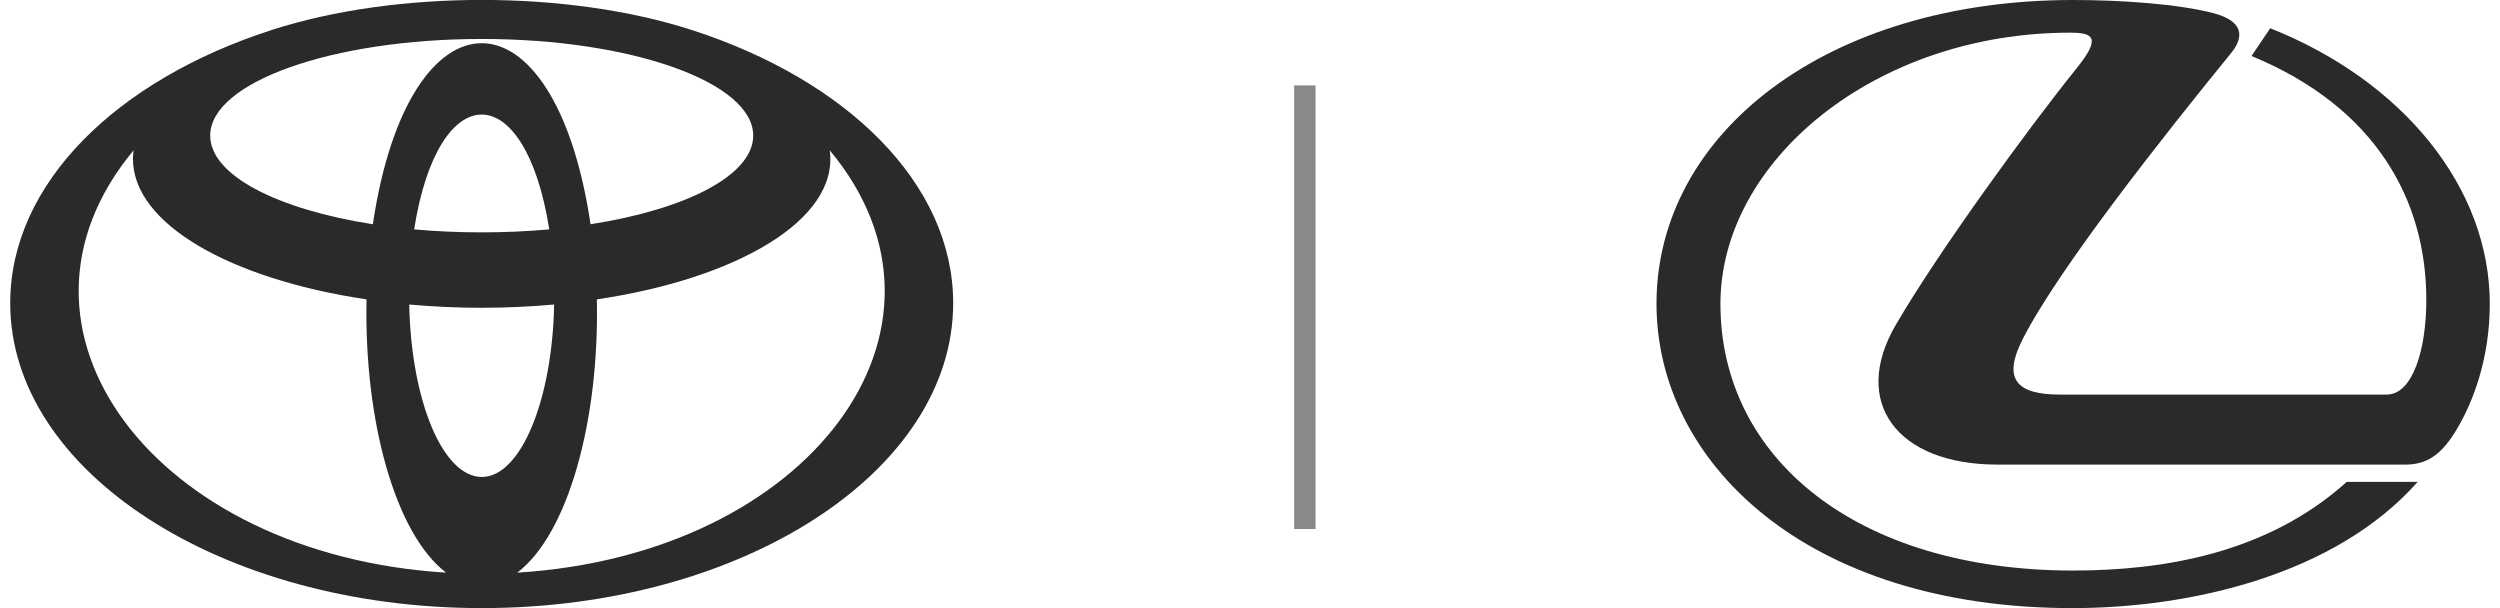 <?xml version="1.0" encoding="UTF-8"?> <svg xmlns="http://www.w3.org/2000/svg" xmlns:xlink="http://www.w3.org/1999/xlink" xml:space="preserve" width="111px" height="27px" version="1.0" style="shape-rendering:geometricPrecision; text-rendering:geometricPrecision; image-rendering:optimizeQuality; fill-rule:evenodd; clip-rule:evenodd" viewBox="0 0 1062600 260600"> <defs> <style type="text/css"> .fil0 {fill:#2B2A29} .fil2 {fill:#898989;fill-rule:nonzero} .fil1 {fill:#2B2A29;fill-rule:nonzero} </style> </defs> <g id="Слой_x0020_1">  <g id="_2076119602800"> <path class="fil0" d="M155400 96100c-41000,-6400 -69700,-21000 -69700,-38000 0,-22800 52100,-41400 116400,-41400 64200,0 116300,18600 116300,41400 0,17000 -28700,31600 -69700,38000 -15400,-103500 -77900,-103400 -93300,0zm17700 2200c10300,-65600 47600,-65600 57900,0 -18800,1700 -39100,1700 -57900,0zm78300 30000c58900,-8700 103900,-33700 99800,-63900 63700,76400 -8700,173300 -133900,181000 21700,-16500 35200,-64900 34100,-117100zm-49300 132300c111500,0 202000,-58500 202000,-130700 0,-51300 -45700,-95700 -112200,-117100 -53100,-17100 -126600,-17100 -179700,0 -66500,21400 -112200,65800 -112200,117100 0,72200 90500,130700 202100,130700zm-149500 -192500c0,27900 41800,51500 100100,60200 -1100,52200 12400,100600 34100,117100 -125200,-7700 -197600,-104600 -133900,-181000 -200,1200 -300,2500 -300,3700zm149500 63800c10600,0 21000,-500 31000,-1400 -800,41200 -14400,73900 -31000,73900 -16700,0 -30300,-32700 -31100,-73900 10000,900 20400,1400 31100,1400z"></path> <path class="fil1" d="M968500 12100l-8000 11900c53300,22000 74900,61800 74900,104500 0,21300 -5800,40600 -17000,40600l-139900 0c-19000,0 -24700,-6800 -16100,-23700 15300,-30200 61100,-88000 89300,-122600 4200,-5100 7500,-13100 -7300,-17100 -15100,-4000 -39600,-5700 -60400,-5700 -105200,0 -178500,56900 -178500,130200 0,67400 63600,130400 178200,130400 50700,0 112700,-14200 148000,-54100l-30400 0c-34300,30900 -79100,38000 -117300,38000 -92500,0 -151100,-48000 -151100,-114300 0,-61200 66300,-116200 149900,-116200 10000,0 13300,2200 2700,15300 -21400,26600 -59600,79200 -77500,110000 -19200,33000 400,59800 43600,59800l174900 0c10800,0 16900,-6100 23200,-17300 5000,-8900 12900,-27000 12900,-51600 0,-49800 -37200,-95500 -94100,-118100z"></path> <polygon class="fil2" points="550200,226700 550200,36600 559400,36600 559400,226700 "></polygon> </g> </g> </svg> 